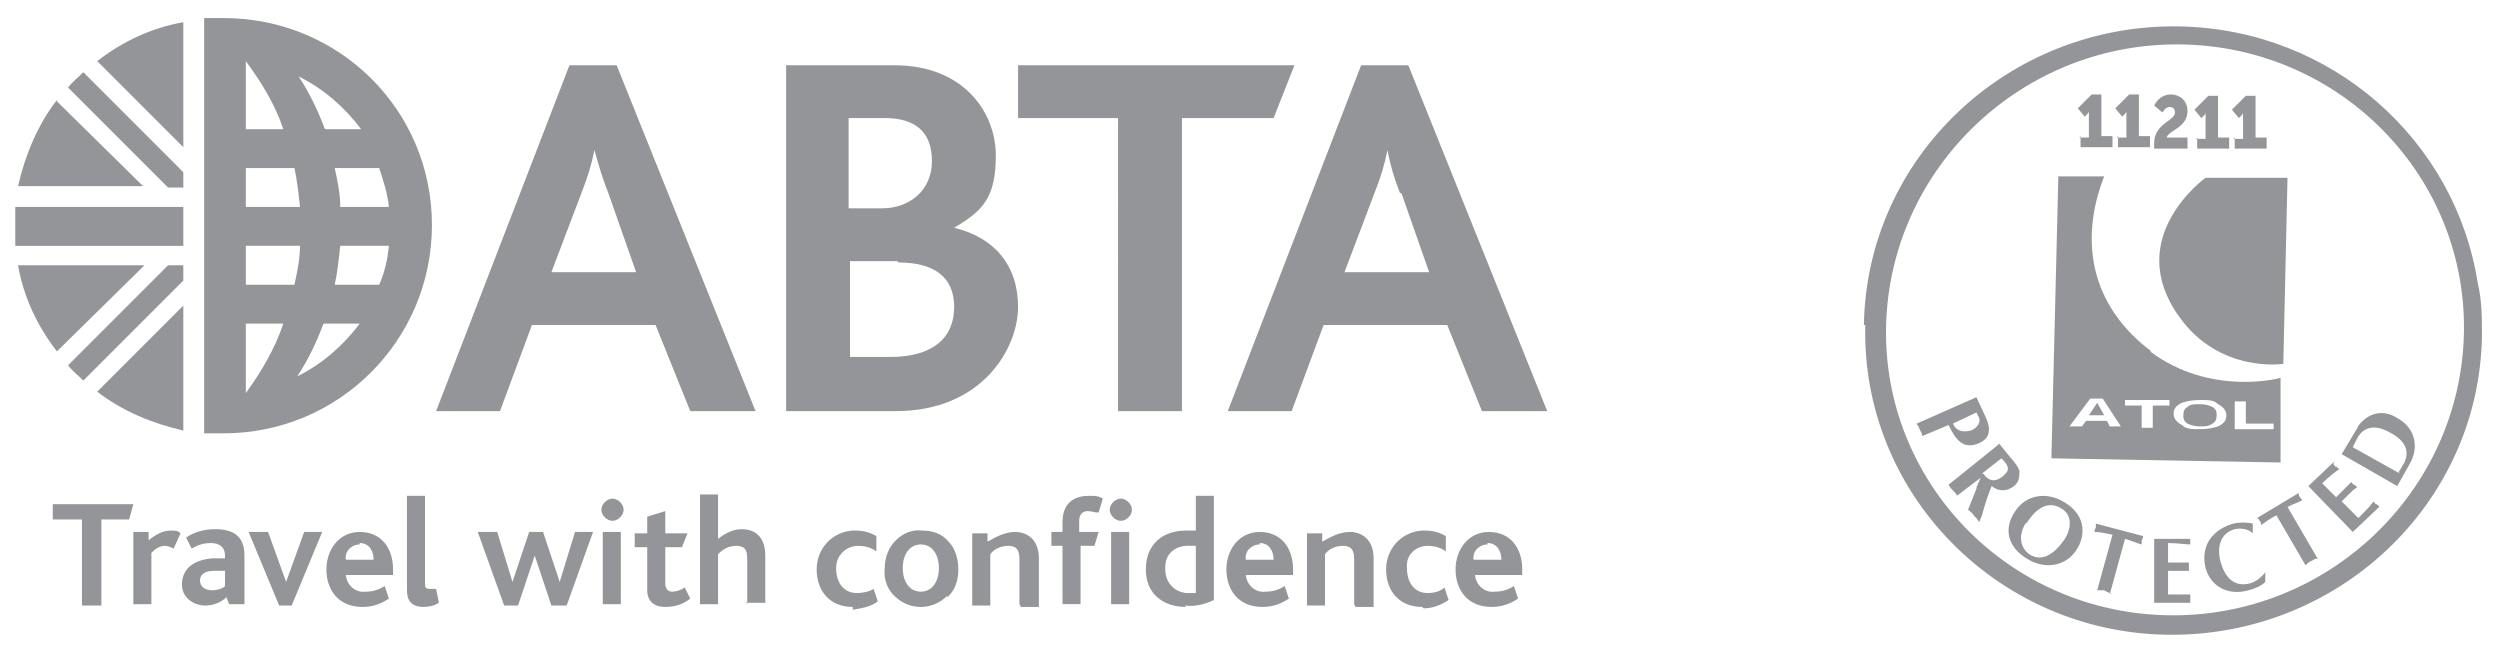 <?xml version="1.0" encoding="UTF-8"?>
<svg id="Layer_1" xmlns="http://www.w3.org/2000/svg" version="1.1" viewBox="0 0 180 46.7">
  <!-- Generator: Adobe Illustrator 29.0.1, SVG Export Plug-In . SVG Version: 2.1.0 Build 192)  -->
  <defs>
    <style>
      .st0 {
        fill: #939598;
      }
    </style>
  </defs>
  <g>
    <g>
      <path class="st0" d="M164.4,26.2s-4.6.7-7.5-3.4c-4.1-5.7,1.9-10,1.9-10h5.9c0,.1-.3,13.4-.3,13.4Z"/>
      <g>
        <path class="st0" d="M158.4,29.1c-.4,0-.7,0-.9.2-.2.1-.3.3-.3.6,0,.2,0,.4.3.6.2.1.5.2.9.2.4,0,.6,0,.9-.2.2-.1.3-.3.3-.6,0-.2,0-.4-.3-.6-.2-.1-.5-.2-.9-.2Z"/>
        <polygon class="st0" points="150.4 29.9 151.5 29.9 151 29 150.4 29.9"/>
        <path class="st0" d="M154.9,25.3c-4.4-3.3-5.2-8-3.4-12.6h-3.3c0,0-.5,20.3-.5,20.3l16.5.3v-6.1c.1,0-5,1.4-9.4-1.9ZM151.9,30.7l-.2-.4h-1.5s-.3.4-.3.4h-.9s1.5-2,1.5-2h.9s1.3,2,1.3,2h-.9ZM156.2,29.2h-1.2s0,1.6,0,1.6h-.8s0-1.6,0-1.6h-1.2s0-.4,0-.4h3.2c0,0,0,.4,0,.4ZM160.3,29.9c0,.4-.2.6-.6.8-.3.1-.7.2-1.3.2-.6,0-1,0-1.3-.3-.4-.2-.6-.5-.6-.8,0-.4.2-.6.6-.8.3-.1.7-.2,1.3-.2.6,0,1,0,1.3.3.4.2.6.5.6.8ZM163.7,30.9h-2.8c0,0,0-2,0-2h.8s0,1.6,0,1.6h2s0,.4,0,.4Z"/>
      </g>
      <path class="st0" d="M134.3,23.4c-.3,12.1,9.5,22.1,21.7,22.3,12.3.2,22.5-9.4,22.7-21.5,0-1.3,0-2.6-.3-3.8-1.6-10.3-10.5-18.3-21.5-18.5-12.3-.2-22.5,9.4-22.7,21.5M156.1,44.3c-11.5-.2-20.6-9.6-20.3-20.9.3-11.3,9.8-20.4,21.3-20.2,11.5.2,20.6,9.6,20.3,20.9-.3,11.3-9.8,20.4-21.3,20.2"/>
      <path class="st0" d="M138.4,31.4c0-.2-.1-.3-.2-.5,0-.2-.2-.3-.2-.4l4.3-1.9.7,1.5c.4.9.2,1.5-.5,1.8-1.1.5-1.7-.2-2.2-1.3l-1.9.8ZM140.6,30.4c0,.1.1.3.2.4.3.3.7.3,1.1.2.5-.2.7-.6.6-.9l-.2-.4-1.7.8Z"/>
      <path class="st0" d="M143.9,31.9l.9,1.1c.2.2.5.6.6.9,0,.4,0,.8-.4,1.1-.5.4-1.1.4-1.6,0-.3.7-.5,1.4-.7,2.1l-.2.5c-.1-.2-.2-.3-.4-.5-.1-.2-.3-.3-.4-.4l.6-1.5c0-.2.2-.5.3-.8h0s-1.7,1.3-1.7,1.3c0-.1-.2-.3-.3-.4-.1-.1-.2-.2-.3-.4l3.6-2.9ZM142.8,34.1c.4.6.9.6,1.4.2,0,0,.1-.1.2-.2.4-.4,0-.8-.3-1.1l-1.4,1.1Z"/>
      <path class="st0" d="M145.9,40.2c-1.3-.8-1.7-2.1-.8-3.4.7-1.1,2.2-1.5,3.6-.6,1.6,1,1.4,2.5.8,3.4-.7,1.1-2.2,1.5-3.6.6M145.9,37.6c-.5.7-.6,1.7.2,2.3.9.6,1.8,0,2.5-1,.5-.7.7-1.8-.2-2.3-.8-.5-1.7-.2-2.5,1.1"/>
      <path class="st0" d="M152,42.7c-.2,0-.3-.1-.5-.2-.2,0-.3,0-.5,0l1.1-4c-.5-.1-.9-.2-1.3-.2,0,0,0-.2.1-.3,0,0,0-.2,0-.3l3.4.9c0,0,0,.2-.1.3,0,0,0,.2,0,.3-.4-.1-.8-.3-1.2-.4l-1.1,4Z"/>
      <path class="st0" d="M157.7,38.6c0,0,0,.2,0,.3,0,0,0,.2,0,.3-.4,0-.9-.1-1.6-.1v1.4s.7,0,.7,0c.3,0,.6,0,.8,0,0,0,0,.2,0,.3,0,0,0,.2,0,.3-.3,0-.5,0-.8,0h-.7s0,1.7,0,1.7c.7,0,1.2,0,1.6,0,0,0,0,.2,0,.3,0,0,0,.2,0,.3h-2.6s0-4.6,0-4.6h2.6Z"/>
      <path class="st0" d="M163.1,41.3v.6c-.3.3-.8.5-1.2.6-1.4.4-2.7-.2-3.1-1.6-.4-1.7.6-2.8,2-3.2.4-.1,1-.1,1.4,0,0,.2,0,.5,0,.7h0c-.3-.3-.8-.4-1.3-.3-1.1.3-1.3,1.4-1,2.4.3,1.1,1,1.8,2.1,1.5.4-.1.8-.4,1.1-.8h0Z"/>
      <path class="st0" d="M166.9,40.2c-.2,0-.3.1-.5.2-.1,0-.3.2-.4.3l-2.1-3.6c-.4.2-.8.5-1.1.7,0,0,0-.2-.1-.3,0,0-.1-.2-.2-.2l3-1.8c0,0,0,.2.1.3,0,0,.1.2.2.2-.4.2-.7.3-1.1.5l2.1,3.6Z"/>
      <path class="st0" d="M168,33.4c0,0,.1.2.2.2,0,0,.2.1.2.2-.3.2-.7.5-1.2,1l1,1,.5-.5c.2-.2.4-.4.6-.6,0,0,.1.2.2.2,0,0,.2.1.2.2-.2.1-.4.3-.6.5l-.5.5,1.2,1.2c.5-.5.8-.8,1.1-1.2,0,0,.1.2.2.2,0,0,.2.1.2.2l-1.9,1.8-3.2-3.3,1.9-1.8Z"/>
      <path class="st0" d="M169.7,30.8c.8-1.2,2-1.3,2.9-.7,1.3.7,1.6,2.1.9,3.3l-.9,1.6-4-2.3,1.2-2ZM172.7,34l.3-.5c.5-.8.4-1.7-1-2.4-1.1-.6-1.9-.3-2.3.5l-.3.6,3.4,1.9Z"/>
    </g>
    <g>
      <path class="st0" d="M149.7,9.9h.7s0-1.6,0-1.6c0-.1,0-.3,0-.3h0s0,.1-.1.2l-.2.2-.5-.6,1-1h.7s0,3,0,3h.8s0,.8,0,.8h-2.3s0-.8,0-.8Z"/>
      <path class="st0" d="M152.4,9.9h.7s0-1.6,0-1.6c0-.1,0-.3,0-.3h0s0,.1-.1.2l-.2.2-.5-.6,1-1h.7s0,3,0,3h.8s0,.8,0,.8h-2.3s0-.8,0-.8Z"/>
      <path class="st0" d="M155.1,10.3c0-1.4,1.5-1.6,1.5-2.2,0-.3-.2-.4-.4-.4-.2,0-.4.2-.5.4l-.6-.5c.2-.4.6-.8,1.2-.8.6,0,1.2.4,1.2,1.2,0,1.2-1.4,1.4-1.5,1.9h1.5s0,.8,0,.8h-2.4c0-.2,0-.3,0-.4Z"/>
      <path class="st0" d="M158.1,10h.7s0-1.6,0-1.6c0-.1,0-.3,0-.3h0s0,.1-.1.2l-.2.2-.5-.6,1-1h.7s0,3,0,3h.8s0,.8,0,.8h-2.3s0-.8,0-.8Z"/>
      <path class="st0" d="M160.8,10h.7s0-1.6,0-1.6c0-.1,0-.3,0-.3h0s0,.1-.1.2l-.2.2-.5-.6,1-1h.7s0,3,0,3h.8s0,.8,0,.8h-2.3s0-.8,0-.8Z"/>
    </g>
  </g>
  <g>
    <path class="st0" d="M16.1,1.3c-.5,0-.9,0-1.4,0v29.9c.5,0,.9,0,1.4,0,8.3,0,15-6.7,15-15S24.4,1.3,16.1,1.3M21.6,17.7c0,.9-.2,1.9-.4,2.8h-3.5v-2.8h3.9ZM17.7,14.9v-2.8h3.5c.2.9.3,1.9.4,2.8h-3.9ZM24.5,17.7h3.5c-.1,1-.3,1.9-.7,2.8h-3.2c.2-.9.3-1.9.4-2.8M24.5,14.9c0-.9-.2-1.9-.4-2.8h3.2c.3.9.6,1.8.7,2.8h-3.5ZM25.9,9.3h-2.5c-.5-1.3-1.1-2.6-1.9-3.8,1.8.9,3.3,2.2,4.5,3.8M20.4,9.3h-2.7v-4.9c1.1,1.5,2.1,3.1,2.7,4.9M17.7,28.3v-5h2.7c-.6,1.8-1.6,3.5-2.7,5h0ZM21.4,27.1c.8-1.2,1.4-2.5,1.9-3.8h2.6c-1.2,1.6-2.7,2.9-4.5,3.8M64.5,29.6h-7.9V4.7h7.8c5,0,7.3,3.4,7.3,6.5s-1,4-3,5.2h0c2.9.7,4.6,2.7,4.6,5.7s-2.6,7.5-8.8,7.5M63.7,8.5h-2.6v6.5h2.4c2,0,3.6-1.3,3.6-3.4s-1.2-3.1-3.4-3.1M64.6,18.8h-3.4v6.9h2.9c3.1,0,4.6-1.4,4.6-3.6s-1.5-3.2-4-3.2M91.7,8.5h-6.6v21.1h-4.6V8.5h-7.2v-3.8h19.9l-1.5,3.8ZM49.7,29.6l-2.5-6.2h-8.9l-2.3,6.2h-4.6l9.6-24.9h3.4l10,24.9h-4.8ZM43.8,13.9c-.4-1-.7-2-1-3.1h0c-.2,1-.5,2-.9,3l-2.2,5.8h6.1l-2-5.7ZM106.7,29.6l-2.5-6.2h-8.9l-2.3,6.2h-4.6l9.6-24.9h3.4l10,24.9h-4.8ZM100.8,13.9c-.4-1-.7-2-.9-3.1h0c-.2,1-.5,2-.9,3l-2.2,5.8h6.1l-2-5.7Z"/>
    <path class="st0" d="M13.2,13.5v-1.1l-7.2-7.2c-.4.4-.8.7-1.1,1.1l7.2,7.2h1.1ZM13.2,19.1v1.1l-7.2,7.2c-.4-.4-.8-.7-1.1-1.1l7.2-7.2h1.1ZM13.2,14.9H1.1c0,.5,0,.9,0,1.4s0,.9,0,1.4h12.1v-2.8Z"/>
    <path class="st0" d="M4.1,7.2c-1.4,1.8-2.3,4-2.8,6.2h9l-6.3-6.2ZM13.2,10.6V1.6c-2.3.4-4.4,1.4-6.2,2.8l6.2,6.2ZM7,28.2c1.8,1.4,4,2.3,6.2,2.8v-9l-6.2,6.2ZM10.4,19.1H1.3c.4,2.3,1.4,4.4,2.8,6.2l6.3-6.2ZM9.3,37.4h-2v6.2h-1.4v-6.2h-2.1v-1.1h5.8l-.3,1.1ZM12.5,39.5c-.2-.1-.4-.2-.6-.2-.4,0-.7.2-1,.5v3.7h-1.3v-5.2h1.1v.6c.5-.4,1-.7,1.6-.7.3,0,.5,0,.7.2l-.5,1.1ZM16.5,43.5l-.2-.5c-.4.4-1,.6-1.5.6-.9,0-1.7-.6-1.7-1.5h0c0-1.2.9-1.8,2.2-1.9h.9v-.2c0-.6-.4-.9-1-.9-.5,0-.9.1-1.4.4l-.4-.8c.6-.4,1.3-.6,2.1-.6,1.3,0,2.1.5,2.1,1.9v2.1c0,.5,0,.9,0,1.4h-1.1ZM16.2,41.1h-.8c-.7,0-1,.3-1,.7s.3.7.9.7c.3,0,.7-.1.9-.3v-1.1ZM21.1,43.6h-1l-2.2-5.3h1.4l1.3,3.6h0l1.3-3.6h1.3l-2.2,5.3ZM24.9,41.3c0,.8.7,1.4,1.4,1.3,0,0,0,0,0,0,.5,0,.9-.1,1.4-.4l.3.9c-.6.4-1.2.6-1.9.6-1.8,0-2.6-1.3-2.6-2.7s.9-2.7,2.4-2.7,2.4,1.1,2.4,2.7v.4h-3.4ZM25.9,39.2c-.6,0-1.1.5-1,1.1,0,0,0,0,0,0h2c0-.6-.3-1.2-1-1.2h0ZM30.5,43.7c-.9,0-1.2-.5-1.2-1.2v-6.8h1.3v6.2c0,.4,0,.5.4.5.1,0,.3,0,.4,0l.2,1c-.3.2-.7.3-1.1.3ZM40.7,43.6h-1l-1.2-3.6h0l-1.2,3.6h-1l-1.9-5.3h1.4l1.1,3.6h0l1.2-3.6h1l1.2,3.6h0l1.1-3.6h1.3l-1.9,5.3ZM44.1,37.5c-.4,0-.8-.4-.8-.8s.4-.8.8-.8c.4,0,.8.4.8.8,0,.4-.4.8-.8.8ZM43.4,43.5v-5.2h1.3v5.2h-1.3ZM47.9,43.7c-.9,0-1.3-.5-1.3-1.2v-3.1h-.9v-1h.9v-1.2l1.3-.4v1.6h1.6l-.4,1h-1.2v2.6c0,.4.2.6.5.6.3,0,.6-.1.9-.3l.4.8c-.5.4-1.1.6-1.8.6h0ZM53.8,43.5v-3.1c0-.6,0-1.1-.8-1.1-.5,0-.9.2-1.3.6v3.6h-1.3v-7.9h1.3v3.2c.5-.4,1.1-.7,1.7-.7.8,0,1.7.4,1.7,1.9v3.4h-1.4ZM61.4,43.7c-1.7,0-2.6-1.2-2.6-2.7,0-1.5,1.1-2.7,2.6-2.8h.2c.5,0,1,.1,1.5.4v1.1c-.4-.3-.9-.4-1.3-.4-.9,0-1.6.7-1.6,1.6,0,0,0,0,0,0h0c0,1,.5,1.8,1.5,1.8.4,0,.9-.1,1.2-.3l.3.9c-.5.4-1.2.5-1.8.6h0ZM68.2,42.9c-1,1-2.6,1.1-3.7.1-.6-.5-.9-1.3-.8-2.1,0-.8.3-1.5.8-2,.5-.5,1.2-.8,1.9-.7.7,0,1.4.2,1.9.8.5.5.7,1.3.7,2,0,.7-.2,1.5-.8,2h0ZM66.3,39.2c-.8,0-1.3.7-1.3,1.7s.5,1.7,1.3,1.7,1.3-.7,1.3-1.7-.5-1.7-1.3-1.7ZM73.4,43.5v-3.1c0-.5,0-1.1-.8-1.1-.5,0-1,.2-1.3.6v3.7h-1.3v-5.2h1.1v.6c.7-.4,1.3-.7,2-.7.8,0,1.7.5,1.7,1.9v3.5h-1.3ZM79,36.9c-.2,0-.4-.1-.7-.1-.4,0-.6.3-.6.7v.8h1.4l-.3,1h-1v4.2h-1.3v-4.2h-.8v-1h.8v-.7c0-1.6,1.1-1.9,1.9-1.9.4,0,.7,0,1,.2l-.3,1ZM80.7,37.5c-.4,0-.8-.4-.8-.8s.4-.8.8-.8c.4,0,.8.4.8.8,0,.4-.4.8-.8.8ZM80,43.5v-5.2h1.3v5.2h-1.3ZM85.4,43.7c-1.6,0-2.9-.9-2.9-2.7s1.2-2.8,2.9-2.8c.2,0,.4,0,.7,0v-2.5h1.3v7.5c-.6.3-1.4.5-2.1.4ZM86.1,39.3c-.2,0-.4,0-.6,0-.9,0-1.6.6-1.6,1.5v.2c0,.9.6,1.6,1.5,1.7h0s.1,0,.1,0c.2,0,.4,0,.6,0v-3.2ZM89.7,41.3c0,.8.7,1.4,1.4,1.3,0,0,0,0,0,0,.5,0,.9-.1,1.4-.4l.3.9c-.6.4-1.2.6-1.9.6-1.8,0-2.6-1.3-2.6-2.7s.9-2.7,2.4-2.7,2.4,1.1,2.4,2.7v.4h-3.4ZM90.7,39.2c-.6,0-1.1.5-1,1.1,0,0,0,0,0,0h2c0-.6-.3-1.2-1-1.2h0ZM97.5,43.5v-3.1c0-.5,0-1.1-.8-1.1-.5,0-1,.2-1.3.6v3.7h-1.3v-5.2h1.1v.6c.7-.4,1.3-.7,2-.7.8,0,1.7.5,1.7,1.9v3.5h-1.3ZM102.4,43.7c-1.7,0-2.6-1.2-2.6-2.7,0-1.5,1.1-2.7,2.6-2.8h.2c.5,0,1,.1,1.5.4v1.1c-.4-.3-.9-.4-1.3-.4-.9,0-1.6.7-1.5,1.6,0,0,0,0,0,0h0c0,1,.5,1.8,1.5,1.8.4,0,.9-.1,1.2-.4l.3.9c-.6.4-1.2.6-1.8.6ZM106.2,41.3c0,.8.7,1.4,1.4,1.3,0,0,0,0,0,0,.5,0,.9-.1,1.4-.4l.3.9c-.6.4-1.2.6-1.9.6-1.8,0-2.6-1.3-2.6-2.7s.9-2.7,2.4-2.7,2.4,1.1,2.4,2.7v.4h-3.4ZM107.1,39.2c-.6,0-1.1.5-1,1.1,0,0,0,0,0,0h2c0-.6-.3-1.2-1-1.2h0Z"/>
  </g>
</svg>